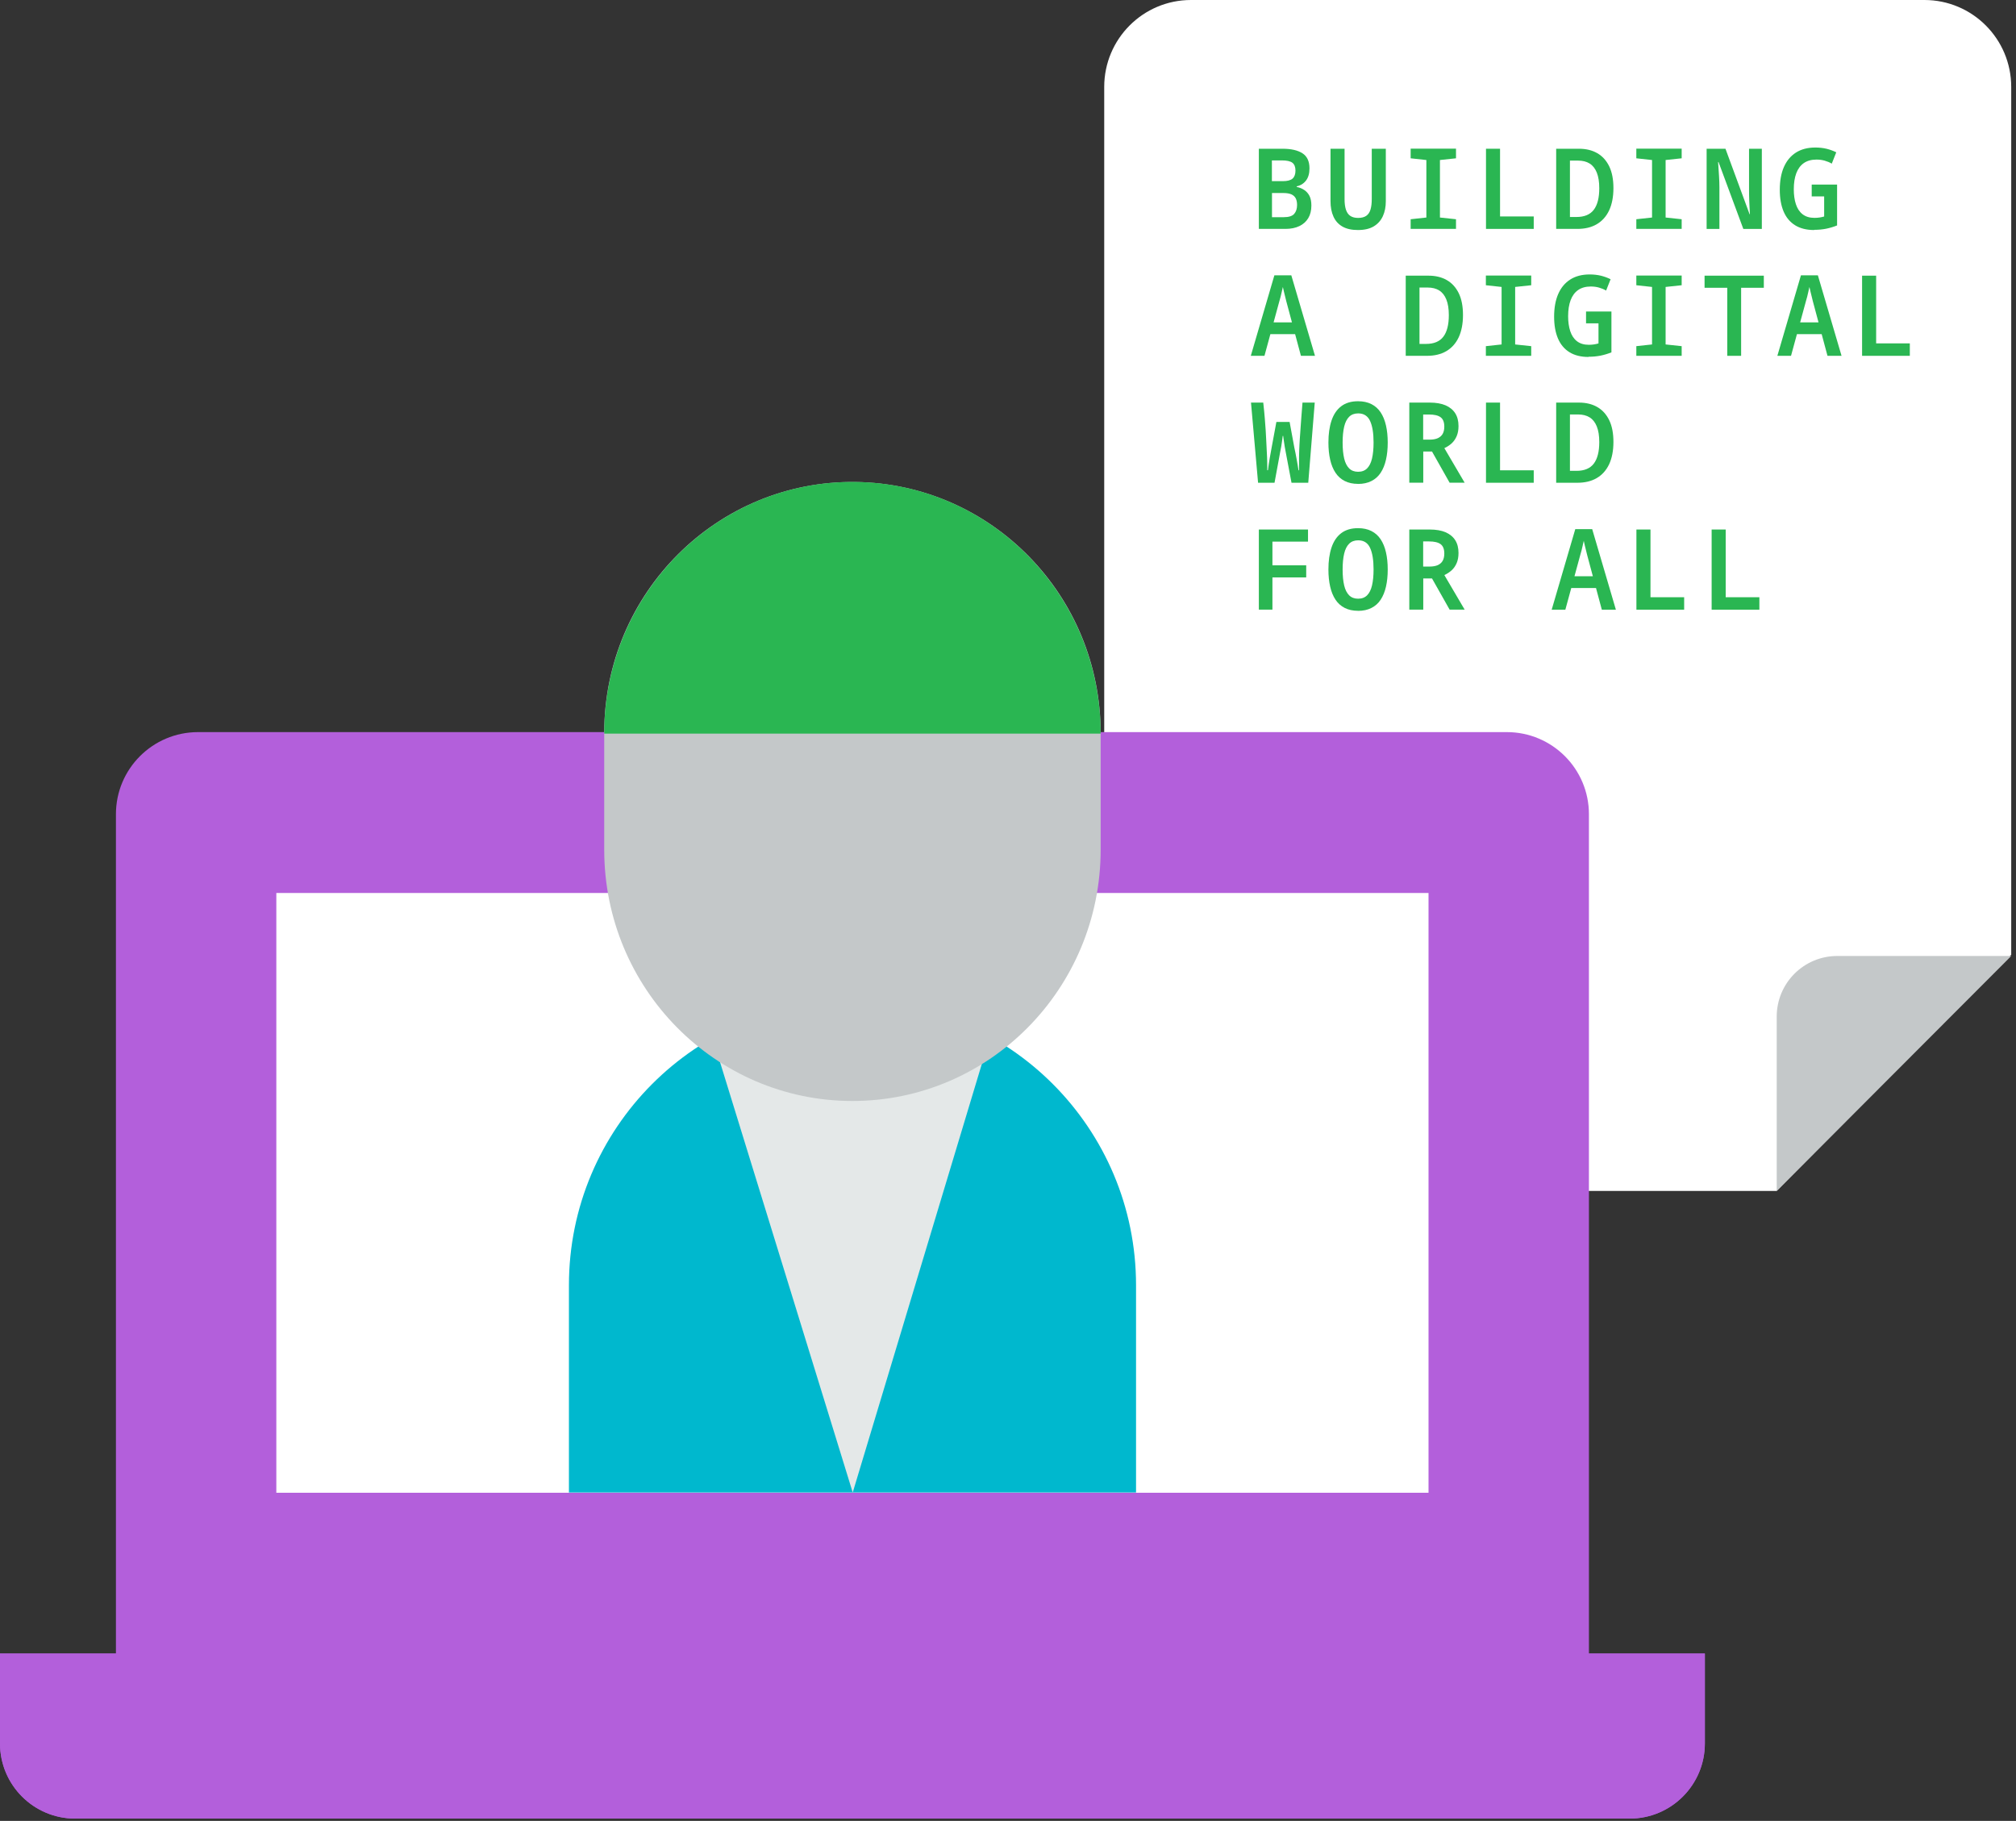 <?xml version="1.0" encoding="UTF-8"?>
<svg xmlns="http://www.w3.org/2000/svg" width="413" height="373" viewBox="0 0 413 373" fill="none">
  <rect x="0" y="0" width="413" height="373" fill="#333333" stroke="none"/>
  <g id="logo 4" clip-path="url(#clip0_805_119)">
    <g id="Group">
      <g id="Layer_2">
        <g id="Layer_1-2">
          <path id="Vector" d="M363.951 243.96H243.991C234.171 243.96 226.211 235.99 226.211 226.15V17.81C226.211 7.97 234.171 0 243.991 0H394.241C404.061 0 412.021 7.97 412.021 17.81V195.57L363.951 243.97V243.96Z" fill="white"></path>
          <path id="Vector_2" d="M363.98 243.958V208.248C363.98 201.388 369.53 195.828 376.38 195.828H412.03L363.98 243.958Z" fill="#C4C8C9"></path>
          <path id="Vector_3" d="M325.51 348.789H23.75V166.789C23.75 157.499 31.28 149.969 40.57 149.969H308.69C317.98 149.969 325.51 157.499 325.51 166.789V348.789Z" fill="#B35FDB"></path>
          <path id="Vector_4" d="M333.86 372.529H15.4C6.9 372.529 0 365.639 0 357.129V338.719H349.26V357.129C349.26 365.629 342.37 372.529 333.86 372.529Z" fill="#B35FDB"></path>
          <g id="Vector_5" style="mix-blend-mode:multiply">
            <path d="M333.86 372.529H15.4C6.9 372.529 0 365.639 0 357.129V338.719H349.26V357.129C349.26 365.629 342.37 372.529 333.86 372.529Z" fill="#B35FDB"></path>
          </g>
          <path id="Vector_6" d="M292.649 182.922V305.782H56.609V182.922H292.649Z" fill="white"></path>
          <path id="Vector_7" d="M232.731 305.73V263.28C232.731 231.1 206.711 205.02 174.621 205.02H174.531H174.751H174.661C142.561 205.02 116.551 231.11 116.551 263.28V305.73H232.741H232.731Z" fill="#00B8CE"></path>
          <path id="Vector_8" d="M147.09 204.988L147.16 216.448L174.69 305.728L201.59 216.448L202.23 204.988H147.09Z" fill="#E4E8E8"></path>
          <path id="Vector_9" d="M175.251 98.731C146.921 98.38 123.781 121.48 123.781 150.09V174.04C123.781 202.48 146.551 225.53 174.631 225.53C202.711 225.53 225.481 202.48 225.481 174.04V150.09C225.481 121.97 203.091 99.081 175.251 98.731Z" fill="#C4C8C9"></path>
          <path id="Vector_10" d="M225.481 150.279C225.481 121.799 202.711 98.719 174.631 98.719C146.551 98.719 123.781 121.799 123.781 150.279H225.481Z" fill="#2AB652"></path>
          <path id="Vector_11" d="M257.891 46.889V30.469H262.741C264.501 30.469 265.861 30.779 266.821 31.399C267.781 32.019 268.261 33.049 268.261 34.489C268.261 35.519 268.031 36.349 267.561 36.969C267.091 37.589 266.451 37.999 265.641 38.169V38.289C266.221 38.409 266.741 38.619 267.191 38.919C267.641 39.219 268.001 39.619 268.261 40.129C268.521 40.639 268.651 41.299 268.651 42.109C268.651 43.109 268.441 43.959 268.021 44.669C267.601 45.379 266.991 45.929 266.201 46.309C265.411 46.689 264.461 46.889 263.341 46.889H257.891ZM262.791 37.109C263.741 37.109 264.411 36.929 264.801 36.579C265.191 36.229 265.391 35.679 265.391 34.949C265.391 34.219 265.181 33.659 264.761 33.339C264.341 33.019 263.621 32.859 262.611 32.859H260.561V37.109H262.791ZM263.001 44.489C264.031 44.489 264.741 44.259 265.131 43.809C265.521 43.359 265.721 42.749 265.721 41.979C265.721 41.459 265.631 41.019 265.461 40.659C265.281 40.299 264.991 40.019 264.591 39.829C264.181 39.639 263.621 39.539 262.901 39.539H260.581V44.489H263.021H263.001Z" fill="#2AB652"></path>
          <path id="Vector_12" d="M278.18 47.119C276.91 47.119 275.86 46.889 275.03 46.419C274.2 45.949 273.58 45.269 273.18 44.379C272.77 43.489 272.57 42.429 272.57 41.209V30.469H275.45V40.799C275.45 41.659 275.54 42.379 275.73 42.949C275.92 43.519 276.21 43.949 276.63 44.229C277.05 44.509 277.58 44.639 278.24 44.639C278.95 44.639 279.5 44.489 279.91 44.199C280.32 43.909 280.6 43.479 280.77 42.899C280.94 42.319 281.02 41.619 281.02 40.769V30.469H283.9V41.209C283.9 42.379 283.7 43.399 283.29 44.289C282.88 45.179 282.26 45.869 281.43 46.369C280.59 46.869 279.52 47.119 278.2 47.119H278.18Z" fill="#2AB652"></path>
          <path id="Vector_13" d="M288.988 46.889V44.909L292.208 44.559V32.779L288.988 32.429V30.449H298.278V32.429L294.988 32.779V44.559L298.278 44.909V46.889H288.988Z" fill="#2AB652"></path>
          <path id="Vector_14" d="M304.422 46.889V30.469H307.302V44.339H314.202V46.889H304.432H304.422Z" fill="#2AB652"></path>
          <path id="Vector_15" d="M318.799 46.889V30.469H323.469C324.909 30.469 326.159 30.769 327.219 31.379C328.279 31.989 329.089 32.889 329.669 34.079C330.249 35.279 330.529 36.759 330.529 38.539C330.529 40.319 330.229 41.869 329.639 43.119C329.049 44.359 328.199 45.299 327.099 45.939C325.999 46.579 324.679 46.889 323.139 46.889H318.789H318.799ZM322.959 44.449C324.569 44.449 325.749 43.959 326.499 42.979C327.249 41.999 327.629 40.529 327.629 38.559C327.629 37.259 327.459 36.189 327.119 35.349C326.779 34.509 326.299 33.899 325.659 33.499C325.019 33.099 324.229 32.899 323.279 32.899H321.619V44.449H322.949H322.959Z" fill="#2AB652"></path>
          <path id="Vector_16" d="M335.219 46.889V44.909L338.439 44.559V32.779L335.219 32.429V30.449H344.509V32.429L341.219 32.779V44.559L344.509 44.909V46.889H335.219Z" fill="#2AB652"></path>
          <path id="Vector_17" d="M349.621 46.889V30.469H353.481L358.421 43.879H358.491C358.461 43.369 358.431 42.889 358.411 42.419C358.391 41.949 358.371 41.509 358.351 41.099C358.331 40.689 358.321 40.289 358.321 39.919C358.321 39.549 358.311 39.199 358.311 38.899V30.479H360.931V46.899H357.141L352.061 33.189H351.971C352.001 33.699 352.031 34.189 352.071 34.669C352.111 35.149 352.141 35.619 352.161 36.059C352.181 36.509 352.201 36.919 352.221 37.299C352.241 37.679 352.241 38.029 352.241 38.339V46.899H349.621V46.889Z" fill="#2AB652"></path>
          <path id="Vector_18" d="M371.649 47.119C370.089 47.119 368.779 46.789 367.739 46.139C366.699 45.489 365.909 44.549 365.389 43.319C364.869 42.089 364.609 40.609 364.609 38.879C364.609 37.059 364.889 35.499 365.449 34.219C366.009 32.939 366.829 31.949 367.909 31.259C368.989 30.569 370.319 30.219 371.899 30.219C372.729 30.219 373.499 30.309 374.209 30.479C374.919 30.659 375.579 30.899 376.179 31.199L375.259 33.519C374.819 33.259 374.329 33.059 373.799 32.909C373.269 32.759 372.719 32.689 372.129 32.689C371.089 32.689 370.219 32.929 369.529 33.409C368.839 33.889 368.329 34.589 367.989 35.489C367.649 36.399 367.479 37.489 367.479 38.779C367.479 39.929 367.619 40.949 367.909 41.829C368.199 42.709 368.649 43.399 369.279 43.889C369.909 44.379 370.719 44.629 371.719 44.629C372.119 44.629 372.479 44.599 372.799 44.549C373.119 44.499 373.419 44.429 373.699 44.349V40.229H371.149V37.809H376.349V46.179C375.629 46.469 374.889 46.689 374.129 46.849C373.369 46.999 372.549 47.079 371.659 47.079L371.649 47.119Z" fill="#2AB652"></path>
          <path id="Vector_19" d="M256.24 72.888L261.07 56.398H264.54L269.39 72.888H266.51L263.5 61.668C263.44 61.378 263.37 61.078 263.28 60.768C263.2 60.458 263.11 60.138 263.04 59.798C262.97 59.458 262.89 59.128 262.81 58.788C262.73 59.128 262.66 59.458 262.58 59.798C262.5 60.138 262.43 60.458 262.35 60.778C262.27 61.098 262.19 61.388 262.1 61.668L259.04 72.888H256.23H256.24ZM259.67 68.448L260.36 66.038H265.28L265.69 68.448H259.66H259.67Z" fill="#2AB652"></path>
          <path id="Vector_20" d="M287.979 72.889V56.469H292.649C294.089 56.469 295.339 56.769 296.399 57.379C297.459 57.989 298.269 58.889 298.849 60.079C299.429 61.279 299.709 62.759 299.709 64.539C299.709 66.319 299.409 67.869 298.819 69.119C298.229 70.359 297.379 71.299 296.279 71.939C295.179 72.579 293.859 72.889 292.319 72.889H287.969H287.979ZM292.139 70.449C293.749 70.449 294.929 69.959 295.679 68.979C296.429 67.999 296.809 66.529 296.809 64.559C296.809 63.259 296.639 62.189 296.299 61.349C295.959 60.509 295.479 59.899 294.839 59.499C294.199 59.099 293.409 58.899 292.459 58.899H290.799V70.449H292.129H292.139Z" fill="#2AB652"></path>
          <path id="Vector_21" d="M304.398 72.889V70.909L307.618 70.559V58.779L304.398 58.429V56.449H313.688V58.429L310.398 58.779V70.559L313.688 70.909V72.889H304.398Z" fill="#2AB652"></path>
          <path id="Vector_22" d="M325.419 73.119C323.859 73.119 322.549 72.789 321.509 72.139C320.469 71.489 319.679 70.549 319.159 69.319C318.639 68.089 318.379 66.609 318.379 64.879C318.379 63.059 318.659 61.499 319.219 60.219C319.779 58.939 320.599 57.949 321.679 57.259C322.759 56.569 324.089 56.219 325.669 56.219C326.499 56.219 327.269 56.309 327.979 56.479C328.689 56.659 329.349 56.899 329.949 57.199L329.029 59.519C328.589 59.259 328.099 59.059 327.569 58.909C327.039 58.759 326.489 58.689 325.899 58.689C324.859 58.689 323.989 58.929 323.299 59.409C322.609 59.889 322.099 60.589 321.759 61.489C321.419 62.399 321.249 63.489 321.249 64.779C321.249 65.929 321.389 66.949 321.679 67.829C321.969 68.709 322.419 69.399 323.049 69.889C323.679 70.379 324.489 70.629 325.489 70.629C325.889 70.629 326.249 70.599 326.569 70.549C326.889 70.499 327.189 70.429 327.469 70.349V66.229H324.919V63.809H330.119V72.179C329.399 72.469 328.659 72.689 327.899 72.849C327.139 72.999 326.319 73.079 325.429 73.079L325.419 73.119Z" fill="#2AB652"></path>
          <path id="Vector_23" d="M335.219 72.889V70.909L338.439 70.559V58.779L335.219 58.429V56.449H344.509V58.429L341.219 58.779V70.559L344.509 70.909V72.889H335.219Z" fill="#2AB652"></path>
          <path id="Vector_24" d="M353.849 72.889V58.949H349.199V56.469H361.339V58.949H356.689V72.889H353.839H353.849Z" fill="#2AB652"></path>
          <path id="Vector_25" d="M364.112 72.888L368.942 56.398H372.412L377.262 72.888H374.382L371.372 61.668C371.312 61.378 371.242 61.078 371.152 60.768C371.072 60.458 370.982 60.138 370.912 59.798C370.842 59.458 370.762 59.128 370.682 58.788C370.602 59.128 370.532 59.458 370.452 59.798C370.372 60.138 370.302 60.458 370.222 60.778C370.142 61.098 370.062 61.388 369.972 61.668L366.912 72.888H364.102H364.112ZM367.542 68.448L368.232 66.038H373.152L373.562 68.448H367.532H367.542Z" fill="#2AB652"></path>
          <path id="Vector_26" d="M381.469 72.889V56.469H384.349V70.339H391.249V72.889H381.479H381.469Z" fill="#2AB652"></path>
          <path id="Vector_27" d="M257.731 98.889L256.281 82.469H258.791C258.931 83.729 259.041 84.819 259.111 85.739C259.181 86.659 259.251 87.469 259.291 88.159C259.341 88.849 259.371 89.469 259.391 90.009C259.411 90.549 259.441 91.089 259.471 91.609C259.491 91.929 259.501 92.269 259.521 92.609C259.541 92.949 259.551 93.299 259.571 93.639C259.581 93.989 259.601 94.319 259.601 94.649C259.601 94.979 259.621 95.289 259.621 95.569C259.621 95.849 259.621 96.099 259.611 96.319H259.751C259.801 95.949 259.851 95.549 259.911 95.119C259.971 94.689 260.041 94.259 260.121 93.829C260.201 93.399 260.271 92.989 260.341 92.609C260.411 92.229 260.471 91.909 260.511 91.669L261.481 86.429H264.191L265.161 91.699C265.241 92.049 265.321 92.429 265.401 92.839C265.481 93.249 265.561 93.649 265.631 94.059C265.701 94.469 265.771 94.869 265.841 95.259C265.911 95.649 265.971 96.009 266.011 96.329H266.121V94.419C266.121 94.049 266.121 93.679 266.131 93.289C266.131 92.909 266.151 92.529 266.161 92.149C266.181 91.769 266.191 91.419 266.211 91.079C266.231 90.759 266.241 90.409 266.271 90.019C266.291 89.639 266.321 89.219 266.361 88.759C266.401 88.299 266.441 87.769 266.471 87.179C266.511 86.589 266.561 85.909 266.621 85.129C266.681 84.359 266.751 83.469 266.831 82.469H269.341L268.011 98.889H264.581L263.381 92.539C263.321 92.189 263.251 91.819 263.181 91.439C263.111 91.059 263.051 90.679 263.011 90.309C262.971 89.939 262.921 89.599 262.871 89.299H262.781C262.751 89.609 262.711 89.939 262.651 90.309C262.591 90.679 262.541 91.049 262.481 91.439C262.421 91.819 262.351 92.189 262.271 92.539L261.101 98.889H257.721H257.731Z" fill="#2AB652"></path>
          <path id="Vector_28" d="M278.221 99.121C277.161 99.121 276.251 98.921 275.481 98.531C274.711 98.141 274.081 97.581 273.591 96.841C273.101 96.101 272.741 95.221 272.501 94.171C272.261 93.131 272.141 91.951 272.141 90.651C272.141 88.921 272.351 87.421 272.781 86.141C273.211 84.871 273.871 83.891 274.771 83.211C275.671 82.531 276.811 82.191 278.211 82.191C279.271 82.191 280.181 82.391 280.951 82.781C281.721 83.171 282.351 83.731 282.841 84.471C283.331 85.211 283.691 86.091 283.931 87.141C284.171 88.181 284.291 89.361 284.291 90.661C284.291 91.961 284.171 93.141 283.931 94.181C283.691 95.221 283.331 96.111 282.841 96.851C282.351 97.591 281.721 98.151 280.941 98.541C280.171 98.931 279.261 99.131 278.211 99.131L278.221 99.121ZM278.221 96.641C278.991 96.641 279.601 96.411 280.061 95.951C280.521 95.491 280.861 94.821 281.071 93.931C281.281 93.041 281.391 91.941 281.391 90.641C281.391 88.721 281.151 87.251 280.671 86.221C280.191 85.191 279.381 84.681 278.241 84.681C277.471 84.681 276.861 84.911 276.391 85.371C275.921 85.831 275.581 86.511 275.371 87.391C275.161 88.281 275.051 89.371 275.051 90.661C275.051 91.951 275.161 93.041 275.371 93.931C275.581 94.821 275.931 95.491 276.391 95.951C276.851 96.411 277.471 96.641 278.221 96.641Z" fill="#2AB652"></path>
          <path id="Vector_29" d="M288.711 98.889V82.469H292.901C294.191 82.469 295.271 82.659 296.141 83.029C297.011 83.409 297.671 83.949 298.121 84.659C298.571 85.369 298.791 86.239 298.791 87.269C298.791 88.049 298.671 88.739 298.421 89.329C298.171 89.919 297.831 90.409 297.401 90.809C296.961 91.209 296.461 91.539 295.891 91.799L300.051 98.879H296.971L293.361 92.489H291.571V98.879H288.721L288.711 98.889ZM292.831 90.059C293.541 90.059 294.111 89.959 294.551 89.759C294.991 89.559 295.331 89.259 295.551 88.869C295.771 88.479 295.881 87.979 295.881 87.389C295.881 86.469 295.621 85.829 295.111 85.459C294.601 85.089 293.811 84.909 292.751 84.909H291.551V90.059H292.821H292.831Z" fill="#2AB652"></path>
          <path id="Vector_30" d="M304.422 98.889V82.469H307.302V96.339H314.202V98.889H304.432H304.422Z" fill="#2AB652"></path>
          <path id="Vector_31" d="M318.799 98.889V82.469H323.469C324.909 82.469 326.159 82.769 327.219 83.379C328.279 83.989 329.089 84.889 329.669 86.079C330.249 87.279 330.529 88.759 330.529 90.539C330.529 92.319 330.229 93.869 329.639 95.119C329.049 96.359 328.199 97.299 327.099 97.939C325.999 98.579 324.679 98.889 323.139 98.889H318.789H318.799ZM322.959 96.449C324.569 96.449 325.749 95.959 326.499 94.979C327.249 93.999 327.629 92.529 327.629 90.559C327.629 89.259 327.459 88.189 327.119 87.349C326.779 86.509 326.299 85.899 325.659 85.499C325.019 85.099 324.229 84.899 323.279 84.899H321.619V96.449H322.949H322.959Z" fill="#2AB652"></path>
          <path id="Vector_32" d="M257.891 124.889V108.469H267.961V110.949H260.671V115.799H267.591V118.279H260.671V124.879H257.891V124.889Z" fill="#2AB652"></path>
          <path id="Vector_33" d="M278.221 125.121C277.161 125.121 276.251 124.921 275.481 124.531C274.711 124.141 274.081 123.581 273.591 122.841C273.101 122.101 272.741 121.221 272.501 120.171C272.261 119.131 272.141 117.951 272.141 116.651C272.141 114.921 272.351 113.421 272.781 112.141C273.211 110.871 273.871 109.891 274.771 109.211C275.671 108.531 276.811 108.191 278.211 108.191C279.271 108.191 280.181 108.391 280.951 108.781C281.721 109.171 282.351 109.731 282.841 110.471C283.331 111.211 283.691 112.091 283.931 113.141C284.171 114.181 284.291 115.361 284.291 116.661C284.291 117.961 284.171 119.141 283.931 120.181C283.691 121.221 283.331 122.111 282.841 122.851C282.351 123.591 281.721 124.151 280.941 124.541C280.171 124.931 279.261 125.131 278.211 125.131L278.221 125.121ZM278.221 122.641C278.991 122.641 279.601 122.411 280.061 121.951C280.521 121.491 280.861 120.821 281.071 119.931C281.281 119.041 281.391 117.941 281.391 116.641C281.391 114.721 281.151 113.251 280.671 112.221C280.191 111.191 279.381 110.681 278.241 110.681C277.471 110.681 276.861 110.911 276.391 111.371C275.921 111.831 275.581 112.511 275.371 113.391C275.161 114.281 275.051 115.371 275.051 116.661C275.051 117.951 275.161 119.041 275.371 119.931C275.581 120.821 275.931 121.491 276.391 121.951C276.851 122.411 277.471 122.641 278.221 122.641Z" fill="#2AB652"></path>
          <path id="Vector_34" d="M288.711 124.889V108.469H292.901C294.191 108.469 295.271 108.659 296.141 109.029C297.011 109.409 297.671 109.949 298.121 110.659C298.571 111.369 298.791 112.239 298.791 113.269C298.791 114.049 298.671 114.739 298.421 115.329C298.171 115.919 297.831 116.409 297.401 116.809C296.961 117.209 296.461 117.539 295.891 117.799L300.051 124.879H296.971L293.361 118.489H291.571V124.879H288.721L288.711 124.889ZM292.831 116.059C293.541 116.059 294.111 115.959 294.551 115.759C294.991 115.559 295.331 115.259 295.551 114.869C295.771 114.479 295.881 113.979 295.881 113.389C295.881 112.469 295.621 111.829 295.111 111.459C294.601 111.089 293.811 110.909 292.751 110.909H291.551V116.059H292.821H292.831Z" fill="#2AB652"></path>
          <path id="Vector_35" d="M317.881 124.888L322.711 108.398H326.181L331.031 124.888H328.151L325.141 113.668C325.081 113.378 325.011 113.078 324.921 112.768C324.841 112.458 324.751 112.138 324.681 111.798C324.611 111.458 324.531 111.128 324.451 110.788C324.371 111.128 324.301 111.458 324.221 111.798C324.141 112.138 324.071 112.458 323.991 112.778C323.911 113.098 323.831 113.388 323.741 113.668L320.681 124.888H317.871H317.881ZM321.311 120.448L322.001 118.038H326.921L327.331 120.448H321.301H321.311Z" fill="#2AB652"></path>
          <path id="Vector_36" d="M335.238 124.889V108.469H338.118V122.339H345.018V124.889H335.248H335.238Z" fill="#2AB652"></path>
          <path id="Vector_37" d="M350.648 124.889V108.469H353.528V122.339H360.428V124.889H350.658H350.648Z" fill="#2AB652"></path>
        </g>
      </g>
    </g>
  </g>
  <defs>
    <clipPath id="clip0_805_119">
      <rect width="412.02" height="372.53" fill="white"></rect>
    </clipPath>
  </defs>
</svg>
